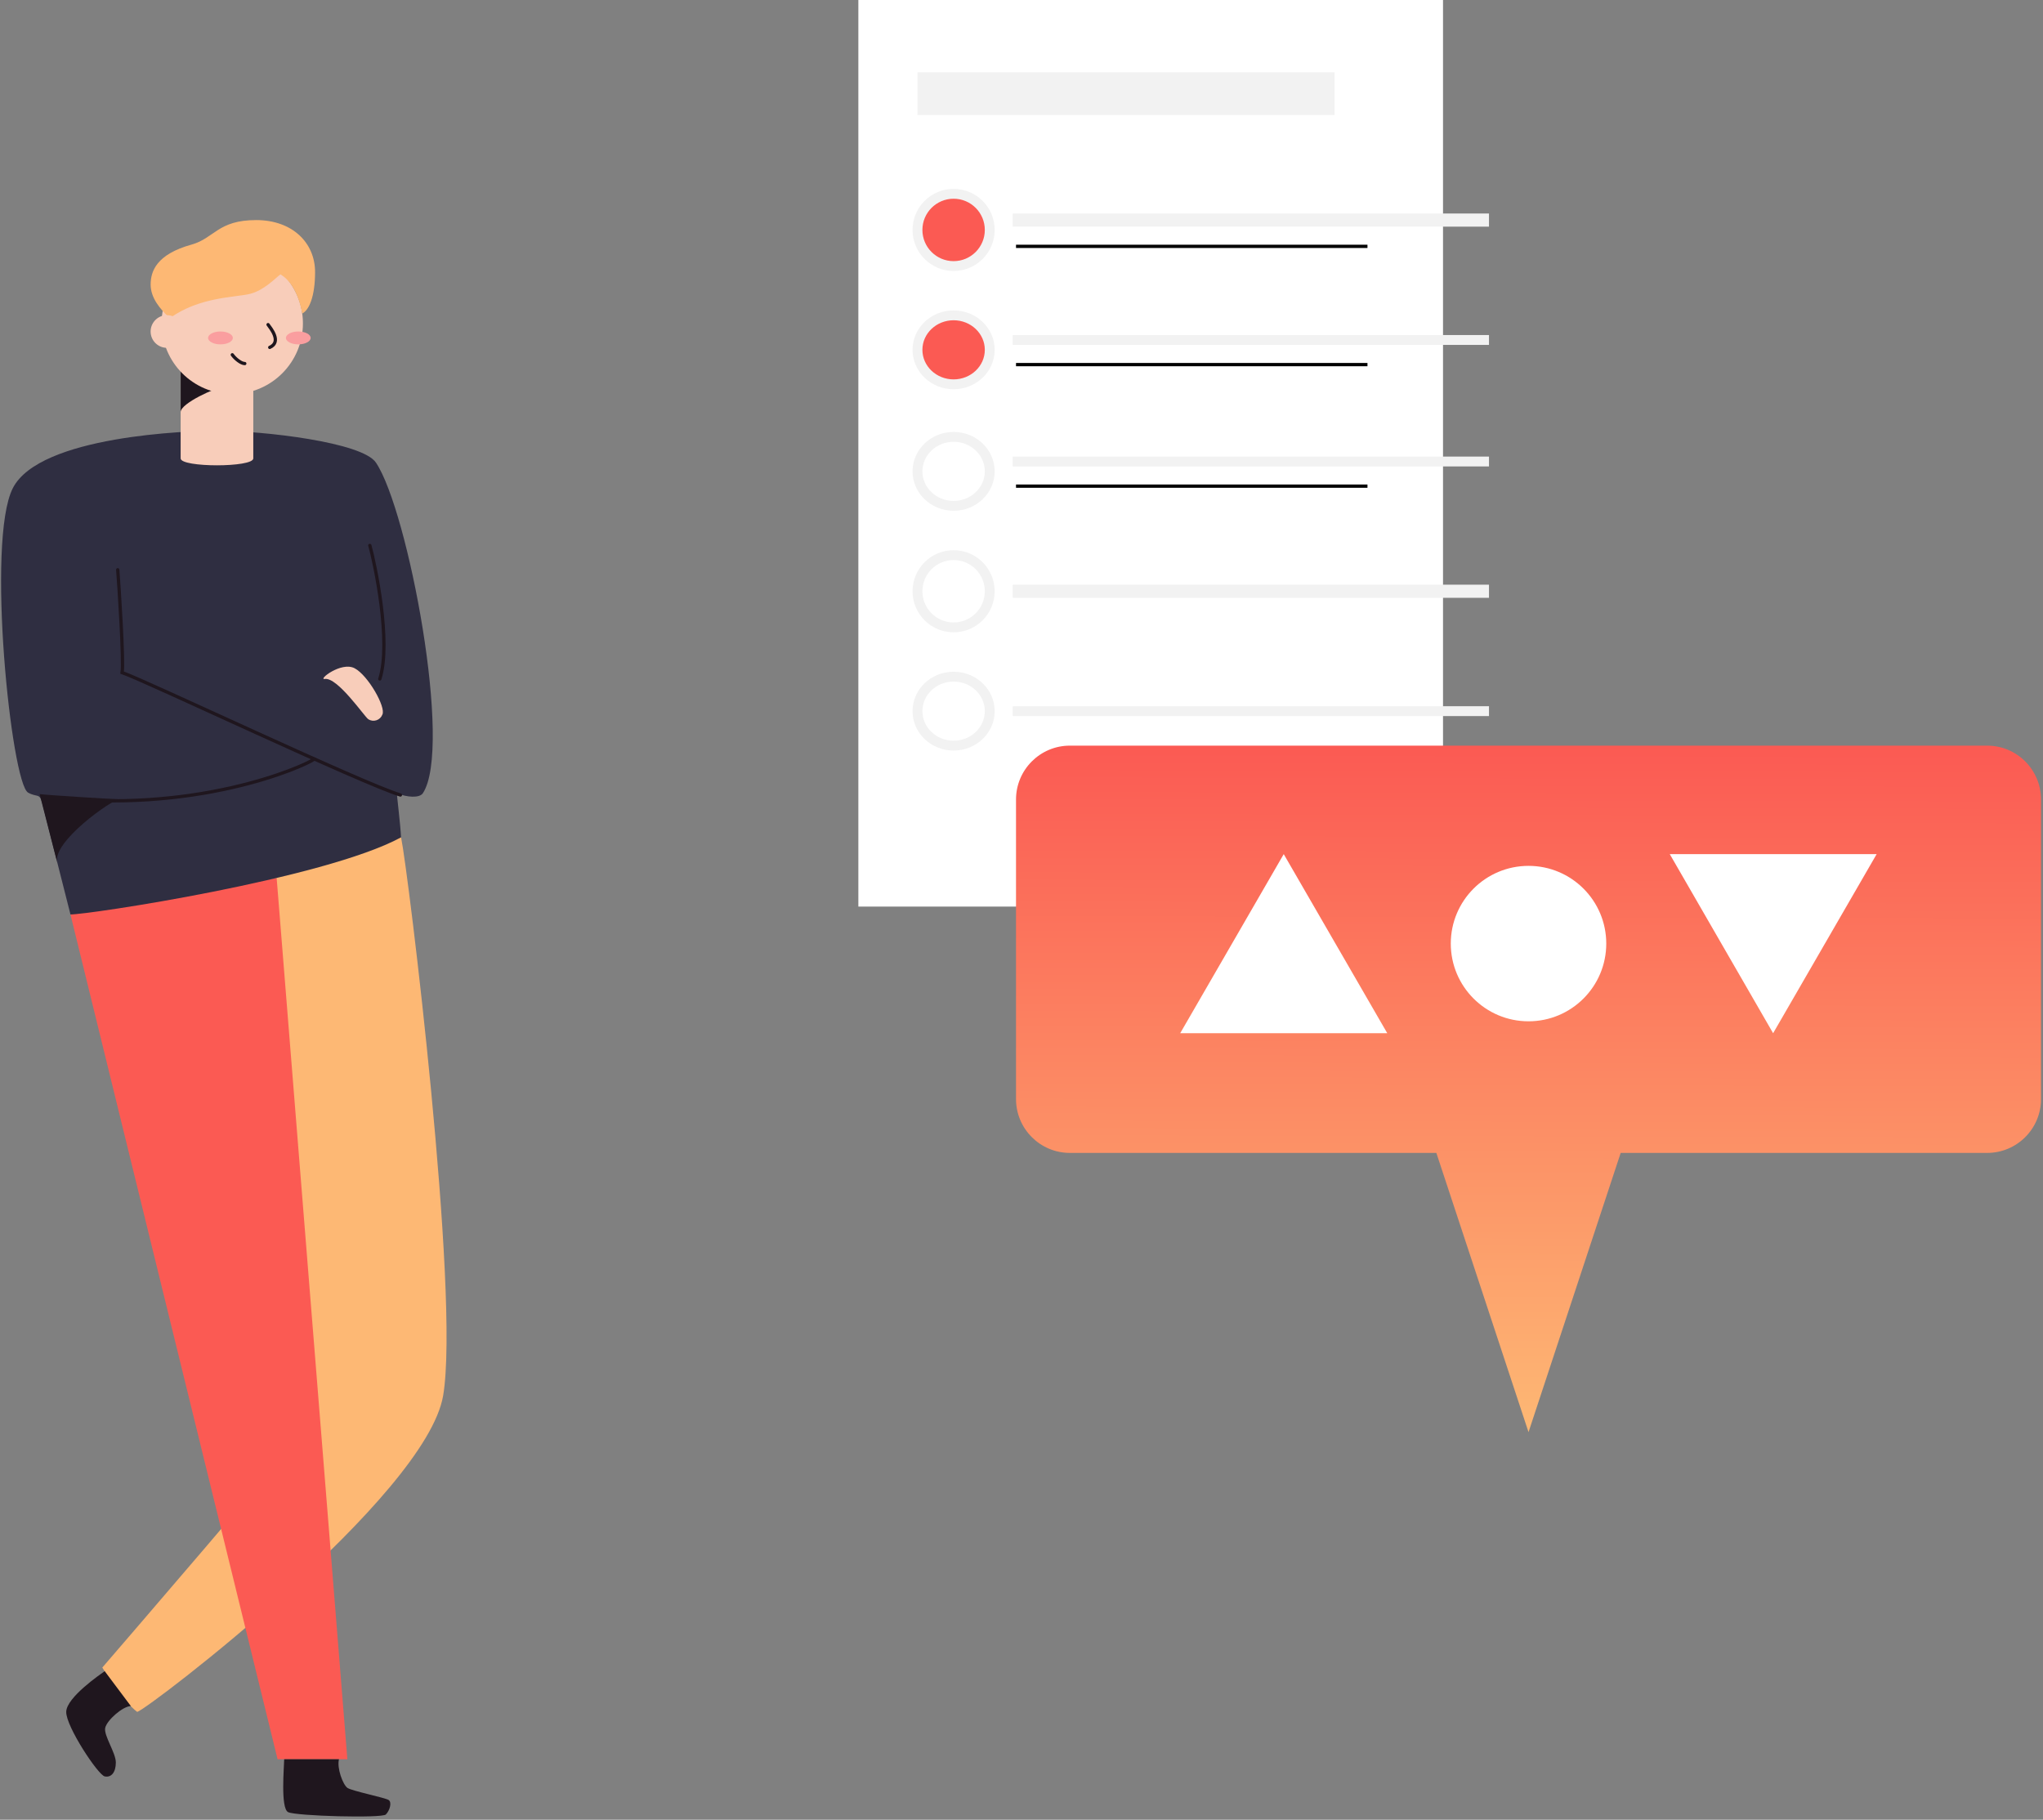 <?xml version="1.0" encoding="UTF-8"?> <svg xmlns="http://www.w3.org/2000/svg" width="622" height="554" viewBox="0 0 622 554" fill="none"><rect x="0" y="0" width="622" height="554" fill="#808080" stroke="none"/> <path d="M122.11 254.923C124.286 265.306 140.096 394.092 134.926 424.835C129.757 455.577 45.468 520.048 41.777 521.175C37.477 518.018 31.146 507.67 31.146 507.67C31.146 507.67 92.95 436.069 94.102 433.196C95.255 430.323 80.589 264.446 80.589 264.446L122.11 254.923Z" fill="#FDB874"></path> <path d="M21.452 278.389L84.511 535.592H105.758L84.228 267.276L21.452 278.389Z" fill="#FB5A53"></path> <path d="M66.242 131.126C57.537 131.126 12.128 132.597 3.922 148.58C-4.284 164.562 3.449 238.434 8.549 241.298C11.302 242.838 12.05 241.341 12.85 244.472C13.65 247.603 21.452 278.389 21.452 278.389C26.407 278.527 98.645 267.646 122.093 254.924C121.955 251.388 120.82 242.193 120.82 241.488C123.934 242.761 127.701 243.027 128.742 241.488C137.886 227.63 124.244 155.384 114.463 140.846C110.291 134.61 80.211 131.169 66.242 131.126Z" fill="#2F2E41"></path> <path d="M36.342 243.337C34.209 243.337 15.844 256.239 17.418 262.579C16.128 257.487 12.068 241.754 12.068 241.754C13.814 242.029 34.819 243.337 36.342 243.337Z" fill="#1F161E"></path> <path d="M54.998 139.556C54.998 142.361 77.113 142.361 77.113 139.556V111.17H54.998V139.556Z" fill="#F8CDBA"></path> <path d="M67.695 117.888C65.975 117.888 54.999 122.74 54.999 125.441V111.17C57.734 111.17 67.695 117.888 67.695 117.888Z" fill="#1F161E"></path> <path d="M70.713 119.961C58.832 119.961 49.2 110.33 49.2 98.448C49.2 86.567 58.832 76.935 70.713 76.935C82.595 76.935 92.227 86.567 92.227 98.448C92.227 110.33 82.595 119.961 70.713 119.961Z" fill="#F8CDBA"></path> <path d="M77.991 67C89.036 67 95.926 73.933 95.926 82.819C95.926 90.208 94.128 94.388 92.021 95.446C90.687 88.272 87.788 84.952 85.389 83.524C83.531 84.952 80.331 88.41 76.064 89.477C71.798 90.543 60.693 90.337 51.721 96.857C48.797 94.19 45.863 90.724 45.863 86.638C45.863 82.552 47.67 77.425 58.301 74.466C65.312 72.514 66.284 67 77.991 67Z" fill="#FDB874"></path> <path d="M90.816 104.839C88.736 104.839 87.049 103.961 87.049 102.878C87.049 101.795 88.736 100.917 90.816 100.917C92.897 100.917 94.584 101.795 94.584 102.878C94.584 103.961 92.897 104.839 90.816 104.839Z" fill="#FA9E9F"></path> <path d="M67.119 104.839C65.038 104.839 63.352 103.961 63.352 102.878C63.352 101.795 65.038 100.917 67.119 100.917C69.2 100.917 70.887 101.795 70.887 102.878C70.887 103.961 69.2 104.839 67.119 104.839Z" fill="#FA9E9F"></path> <path d="M81.613 98.827C82.319 99.833 85.914 104.057 82.121 105.76" stroke="#1F161E" stroke-miterlimit="10" stroke-linecap="round"></path> <path d="M74.525 110.68C73.399 110.68 71.644 109.269 70.723 108.005" stroke="#1F161E" stroke-miterlimit="10" stroke-linecap="round"></path> <path d="M50.827 105.897C48.081 105.897 45.855 103.671 45.855 100.925C45.855 98.18 48.081 95.954 50.827 95.954C53.573 95.954 55.799 98.18 55.799 100.925C55.799 103.671 53.573 105.897 50.827 105.897Z" fill="#F8CDBA"></path> <path d="M35.843 173.456C36.23 178.204 37.744 201.67 37.177 204.758C44.394 207.27 110.507 238.615 121.904 242.03" stroke="#1F161E" stroke-miterlimit="10" stroke-linecap="round"></path> <path d="M112.595 166.05C114.109 171.366 119.236 195.494 115.632 206.702" stroke="#1F161E" stroke-miterlimit="10" stroke-linecap="round"></path> <path d="M95.728 231.071C92.288 233.488 59.3 248.085 13.71 242.58" stroke="#1F161E" stroke-miterlimit="10" stroke-linecap="round"></path> <path d="M98.876 206.702C96.665 207.054 103.873 201.3 107.959 203.441C112.045 205.583 117.55 215.278 116.423 217.531C116.272 217.939 116.03 218.307 115.717 218.609C115.404 218.911 115.028 219.139 114.615 219.276C114.202 219.413 113.764 219.455 113.333 219.4C112.901 219.346 112.488 219.195 112.122 218.959C111.013 218.237 102.755 206.082 98.876 206.702Z" fill="#F8CDBA"></path> <path d="M31.877 508.771C30.699 509.631 20.248 516.702 20.162 521.158C20.076 525.613 29.873 540.383 31.877 540.804C33.882 541.226 35.266 539.557 35.266 536.572C35.266 533.587 31.533 528.357 32.032 526.035C32.531 523.712 37.357 519.463 39.834 519.386" fill="#1F161E"></path> <path d="M86.523 535.591C86.523 537.639 85.336 550.49 87.719 551.685C90.102 552.881 116.285 553.586 117.472 552.399C118.659 551.212 119.382 548.709 118.333 547.995C117.283 547.281 107.15 545.251 105.783 544.305C104.415 543.359 102.505 538.284 103.202 535.591" fill="#1F161E"></path> <path d="M439.33 0H261.33V276H439.33V0Z" fill="white"></path> <path d="M290.33 81C296.405 81 301.33 76.075 301.33 70C301.33 63.925 296.405 59 290.33 59C284.255 59 279.33 63.925 279.33 70C279.33 76.075 284.255 81 290.33 81Z" fill="#FB5A53" stroke="#F2F2F2" stroke-width="3" stroke-miterlimit="10"></path> <path d="M290.33 117C296.405 117 301.33 112.299 301.33 106.5C301.33 100.701 296.405 96 290.33 96C284.255 96 279.33 100.701 279.33 106.5C279.33 112.299 284.255 117 290.33 117Z" fill="#FB5A53" stroke="#F2F2F2" stroke-width="3" stroke-miterlimit="10"></path> <path d="M290.33 154C296.405 154 301.33 149.299 301.33 143.5C301.33 137.701 296.405 133 290.33 133C284.255 133 279.33 137.701 279.33 143.5C279.33 149.299 284.255 154 290.33 154Z" stroke="#F2F2F2" stroke-width="3" stroke-miterlimit="10"></path> <path d="M290.33 191C296.405 191 301.33 186.075 301.33 180C301.33 173.925 296.405 169 290.33 169C284.255 169 279.33 173.925 279.33 180C279.33 186.075 284.255 191 290.33 191Z" stroke="#F2F2F2" stroke-width="3" stroke-miterlimit="10"></path> <path d="M290.33 227C296.405 227 301.33 222.299 301.33 216.5C301.33 210.701 296.405 206 290.33 206C284.255 206 279.33 210.701 279.33 216.5C279.33 222.299 284.255 227 290.33 227Z" stroke="#F2F2F2" stroke-width="3" stroke-miterlimit="10"></path> <path d="M406.33 22H279.33V35H406.33V22Z" fill="#F2F2F2"></path> <path d="M453.33 178H308.33V182H453.33V178Z" fill="#F2F2F2"></path> <path d="M453.33 215H308.33V218H453.33V215Z" fill="#F2F2F2"></path> <path d="M453.33 65H308.33V69H453.33V65Z" fill="#F2F2F2"></path> <path d="M309.33 75H416.33" stroke="black" stroke-miterlimit="10"></path> <path d="M453.33 102H308.33V105H453.33V102Z" fill="#F2F2F2"></path> <path d="M309.33 111H416.33" stroke="black" stroke-miterlimit="10"></path> <path d="M453.33 139H308.33V142H453.33V139Z" fill="#F2F2F2"></path> <path d="M309.33 148H416.33" stroke="black" stroke-miterlimit="10"></path> <path d="M413.33 268C422.719 268 430.33 260.389 430.33 251C430.33 241.611 422.719 234 413.33 234C403.941 234 396.33 241.611 396.33 251C396.33 260.389 403.941 268 413.33 268Z" fill="#FDB874"></path> <path d="M420.308 252.595H414.928V258H411.71V252.595H406.33V249.369H411.71V244H414.95V249.369H420.33L420.308 252.595Z" fill="white"></path> <path fill-rule="evenodd" clip-rule="evenodd" d="M325.74 227H604.988C614.051 227 621.399 234.345 621.399 243.406V334.586C621.399 343.647 614.051 350.992 604.988 350.992H493.425L465.365 436L437.304 350.992H325.74C316.677 350.992 309.33 343.647 309.33 334.586V243.406C309.33 234.345 316.677 227 325.74 227Z" fill="url(#paint0_linear)"></path> <path d="M390.839 260.028L359.318 314.552H422.36L390.839 260.028Z" fill="white"></path> <path d="M539.834 314.552L571.355 260.028H508.367L539.834 314.552Z" fill="white"></path> <path d="M465.365 310.925C478.436 310.925 489.033 300.331 489.033 287.263C489.033 274.196 478.436 263.602 465.365 263.602C452.294 263.602 441.697 274.196 441.697 287.263C441.697 300.331 452.294 310.925 465.365 310.925Z" fill="white"></path> <defs> <linearGradient id="paint0_linear" x1="465.841" y1="227" x2="465.365" y2="436" gradientUnits="userSpaceOnUse"> <stop stop-color="#FB5A53"></stop> <stop offset="1" stop-color="#FDB874"></stop> </linearGradient> </defs> </svg> 